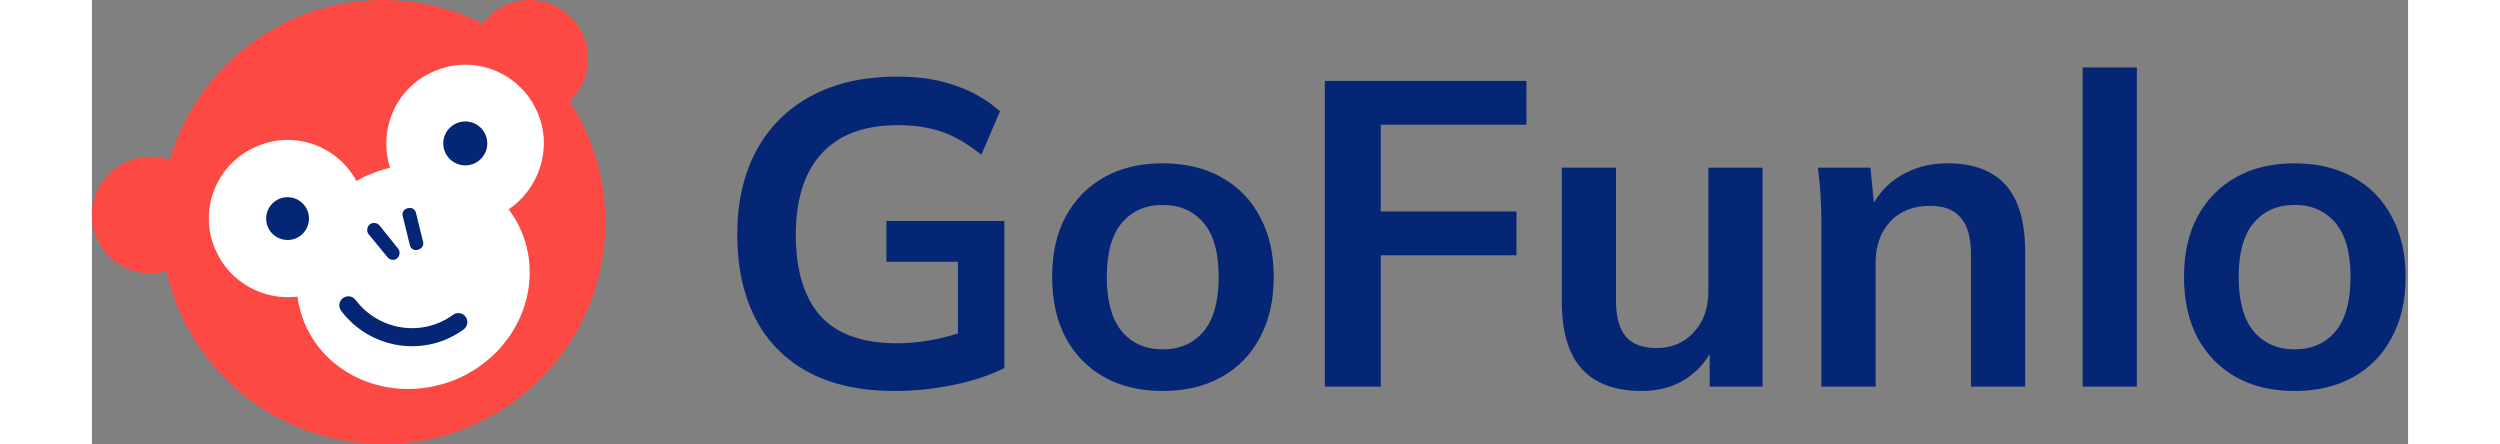 <svg width="225" height="40" viewBox="0 0 641 123" fill="none" xmlns="http://www.w3.org/2000/svg">
<rect x="0" y="0" width="641" height="123" fill="#808080" stroke="none"/>
<path d="M80.581 122.913C114.556 122.913 142.098 95.398 142.098 61.456C142.098 27.515 114.556 0 80.581 0C46.606 0 19.064 27.515 19.064 61.456C19.064 95.398 46.606 122.913 80.581 122.913Z" fill="#FD4943"/>
<path d="M16.18 75.7C25.116 75.7 32.36 68.463 32.36 59.536C32.36 50.609 25.116 43.372 16.18 43.372C7.244 43.372 0 50.609 0 59.536C0 68.463 7.244 75.7 16.18 75.7Z" fill="#FD4943"/>
<path d="M121.11 32.329C130.046 32.329 137.29 25.092 137.29 16.164C137.29 7.237 130.046 0 121.11 0C112.174 0 104.93 7.237 104.93 16.164C104.93 25.092 112.174 32.329 121.11 32.329Z" fill="#FD4943"/>
<path d="M123.355 31.208C118.709 20.165 105.893 14.883 94.839 19.685C84.266 24.006 79.14 35.689 82.504 46.412C80.581 46.892 78.659 47.532 76.737 48.332C75.455 48.812 74.334 49.453 73.212 50.093C67.926 40.33 56.071 36.009 45.658 40.49C34.604 45.132 29.318 57.935 34.123 68.978C37.968 78.1 47.42 83.222 56.872 82.101C57.192 84.502 57.833 86.903 58.794 89.303C65.362 104.987 84.106 111.869 100.767 104.987C117.427 97.946 125.437 79.701 118.869 64.017C117.908 61.776 116.786 59.855 115.345 57.935C123.835 52.173 127.52 40.971 123.355 31.208Z" fill="white"/>
<path d="M54.148 66.417C57.422 66.417 60.075 63.766 60.075 60.496C60.075 57.225 57.422 54.574 54.148 54.574C50.874 54.574 48.221 57.225 48.221 60.496C48.221 63.766 50.874 66.417 54.148 66.417Z" fill="#042675"/>
<path d="M103.328 45.772C106.69 45.772 109.415 43.049 109.415 39.69C109.415 36.331 106.69 33.608 103.328 33.608C99.966 33.608 97.24 36.331 97.24 39.69C97.24 43.049 99.966 45.772 103.328 45.772Z" fill="#042675"/>
<path fill-rule="evenodd" clip-rule="evenodd" d="M69.47 82.503C70.574 81.674 72.141 81.897 72.97 83.001C79.369 91.524 91.439 93.348 99.931 87.127C101.045 86.311 102.609 86.552 103.425 87.666C104.241 88.78 104 90.344 102.886 91.16C92.154 99.023 76.991 96.685 68.972 86.003C68.143 84.899 68.366 83.332 69.47 82.503Z" fill="#042675"/>
<path d="M90.195 69.138C89.234 69.458 88.112 68.818 87.952 67.697L86.03 59.855C85.709 58.895 86.35 57.775 87.472 57.615C88.433 57.294 89.554 57.935 89.714 59.055L91.637 66.897C91.957 67.857 91.316 68.818 90.195 69.138Z" fill="#042675"/>
<path d="M84.427 71.538C85.228 70.898 85.388 69.618 84.747 68.817L79.621 62.416C78.98 61.616 77.698 61.456 76.897 62.096C76.096 62.736 75.936 64.016 76.577 64.816L81.703 71.058C82.344 72.018 83.626 72.178 84.427 71.538Z" fill="#042675"/>
<path d="M222.16 108.2C212.64 108.2 204.64 106.44 198.16 102.92C191.68 99.4 186.8 94.4 183.52 87.92C180.24 81.44 178.6 73.76 178.6 64.88C178.6 55.92 180.36 48.2 183.88 41.72C187.4 35.16 192.44 30.12 199 26.6C205.64 23 213.6 21.2 222.88 21.2C229.04 21.2 234.44 22.04 239.08 23.72C243.72 25.32 247.8 27.68 251.32 30.8L246.16 42.8C243.6 40.8 241.16 39.2 238.84 38C236.52 36.8 234.12 35.96 231.64 35.48C229.16 34.92 226.28 34.64 223 34.64C213.72 34.64 206.68 37.28 201.88 42.56C197.16 47.76 194.8 55.24 194.8 65C194.8 74.76 197.04 82.2 201.52 87.32C206.08 92.44 213.2 95 222.88 95C226.16 95 229.44 94.68 232.72 94.04C236.08 93.4 239.36 92.48 242.56 91.28L239.68 97.76V72.44H219.88V61.16H252.52V101.84C248.6 103.84 243.92 105.4 238.48 106.52C233.04 107.64 227.6 108.2 222.16 108.2ZM296.348 108.2C290.108 108.2 284.708 106.92 280.148 104.36C275.588 101.8 272.028 98.16 269.468 93.44C266.988 88.72 265.748 83.12 265.748 76.64C265.748 70.16 266.988 64.6 269.468 59.96C272.028 55.24 275.588 51.6 280.148 49.04C284.708 46.48 290.108 45.2 296.348 45.2C302.588 45.2 307.988 46.48 312.548 49.04C317.188 51.6 320.748 55.24 323.228 59.96C325.788 64.6 327.068 70.16 327.068 76.64C327.068 83.12 325.788 88.72 323.228 93.44C320.748 98.16 317.188 101.8 312.548 104.36C307.988 106.92 302.588 108.2 296.348 108.2ZM296.348 96.68C301.068 96.68 304.828 95.04 307.628 91.76C310.428 88.4 311.828 83.36 311.828 76.64C311.828 69.92 310.428 64.92 307.628 61.64C304.828 58.36 301.068 56.72 296.348 56.72C291.628 56.72 287.868 58.36 285.068 61.64C282.268 64.92 280.868 69.92 280.868 76.64C280.868 83.36 282.268 88.4 285.068 91.76C287.868 95.04 291.628 96.68 296.348 96.68ZM341.204 107V22.4H397.004V34.52H356.684V58.52H394.244V70.64H356.684V107H341.204ZM428.992 108.2C421.552 108.2 415.992 106.16 412.312 102.08C408.632 98 406.792 91.76 406.792 83.36V46.4H421.792V83.24C421.792 87.72 422.712 91.04 424.552 93.2C426.392 95.28 429.192 96.32 432.952 96.32C437.192 96.32 440.632 94.88 443.272 92C445.992 89.12 447.352 85.32 447.352 80.6V46.4H462.352V107H447.712V94.64H449.392C447.632 98.96 444.952 102.32 441.352 104.72C437.832 107.04 433.712 108.2 428.992 108.2ZM478.637 107V61.52C478.637 59.04 478.557 56.52 478.397 53.96C478.237 51.4 477.997 48.88 477.677 46.4H492.197L493.397 58.4H491.957C493.877 54.16 496.717 50.92 500.477 48.68C504.237 46.36 508.597 45.2 513.557 45.2C520.677 45.2 526.037 47.2 529.637 51.2C533.237 55.2 535.037 61.44 535.037 69.92V107H520.037V70.64C520.037 65.76 519.077 62.28 517.157 60.2C515.317 58.04 512.517 56.96 508.757 56.96C504.117 56.96 500.437 58.4 497.717 61.28C494.997 64.16 493.637 68 493.637 72.8V107H478.637ZM550.941 107V18.68H565.941V107H550.941ZM609.59 108.2C603.35 108.2 597.95 106.92 593.39 104.36C588.83 101.8 585.27 98.16 582.71 93.44C580.23 88.72 578.99 83.12 578.99 76.64C578.99 70.16 580.23 64.6 582.71 59.96C585.27 55.24 588.83 51.6 593.39 49.04C597.95 46.48 603.35 45.2 609.59 45.2C615.83 45.2 621.23 46.48 625.79 49.04C630.43 51.6 633.99 55.24 636.47 59.96C639.03 64.6 640.31 70.16 640.31 76.64C640.31 83.12 639.03 88.72 636.47 93.44C633.99 98.16 630.43 101.8 625.79 104.36C621.23 106.92 615.83 108.2 609.59 108.2ZM609.59 96.68C614.31 96.68 618.07 95.04 620.87 91.76C623.67 88.4 625.07 83.36 625.07 76.64C625.07 69.92 623.67 64.92 620.87 61.64C618.07 58.36 614.31 56.72 609.59 56.72C604.87 56.72 601.11 58.36 598.31 61.64C595.51 64.92 594.11 69.92 594.11 76.64C594.11 83.36 595.51 88.4 598.31 91.76C601.11 95.04 604.87 96.68 609.59 96.68Z" fill="#042675"/>
</svg>
